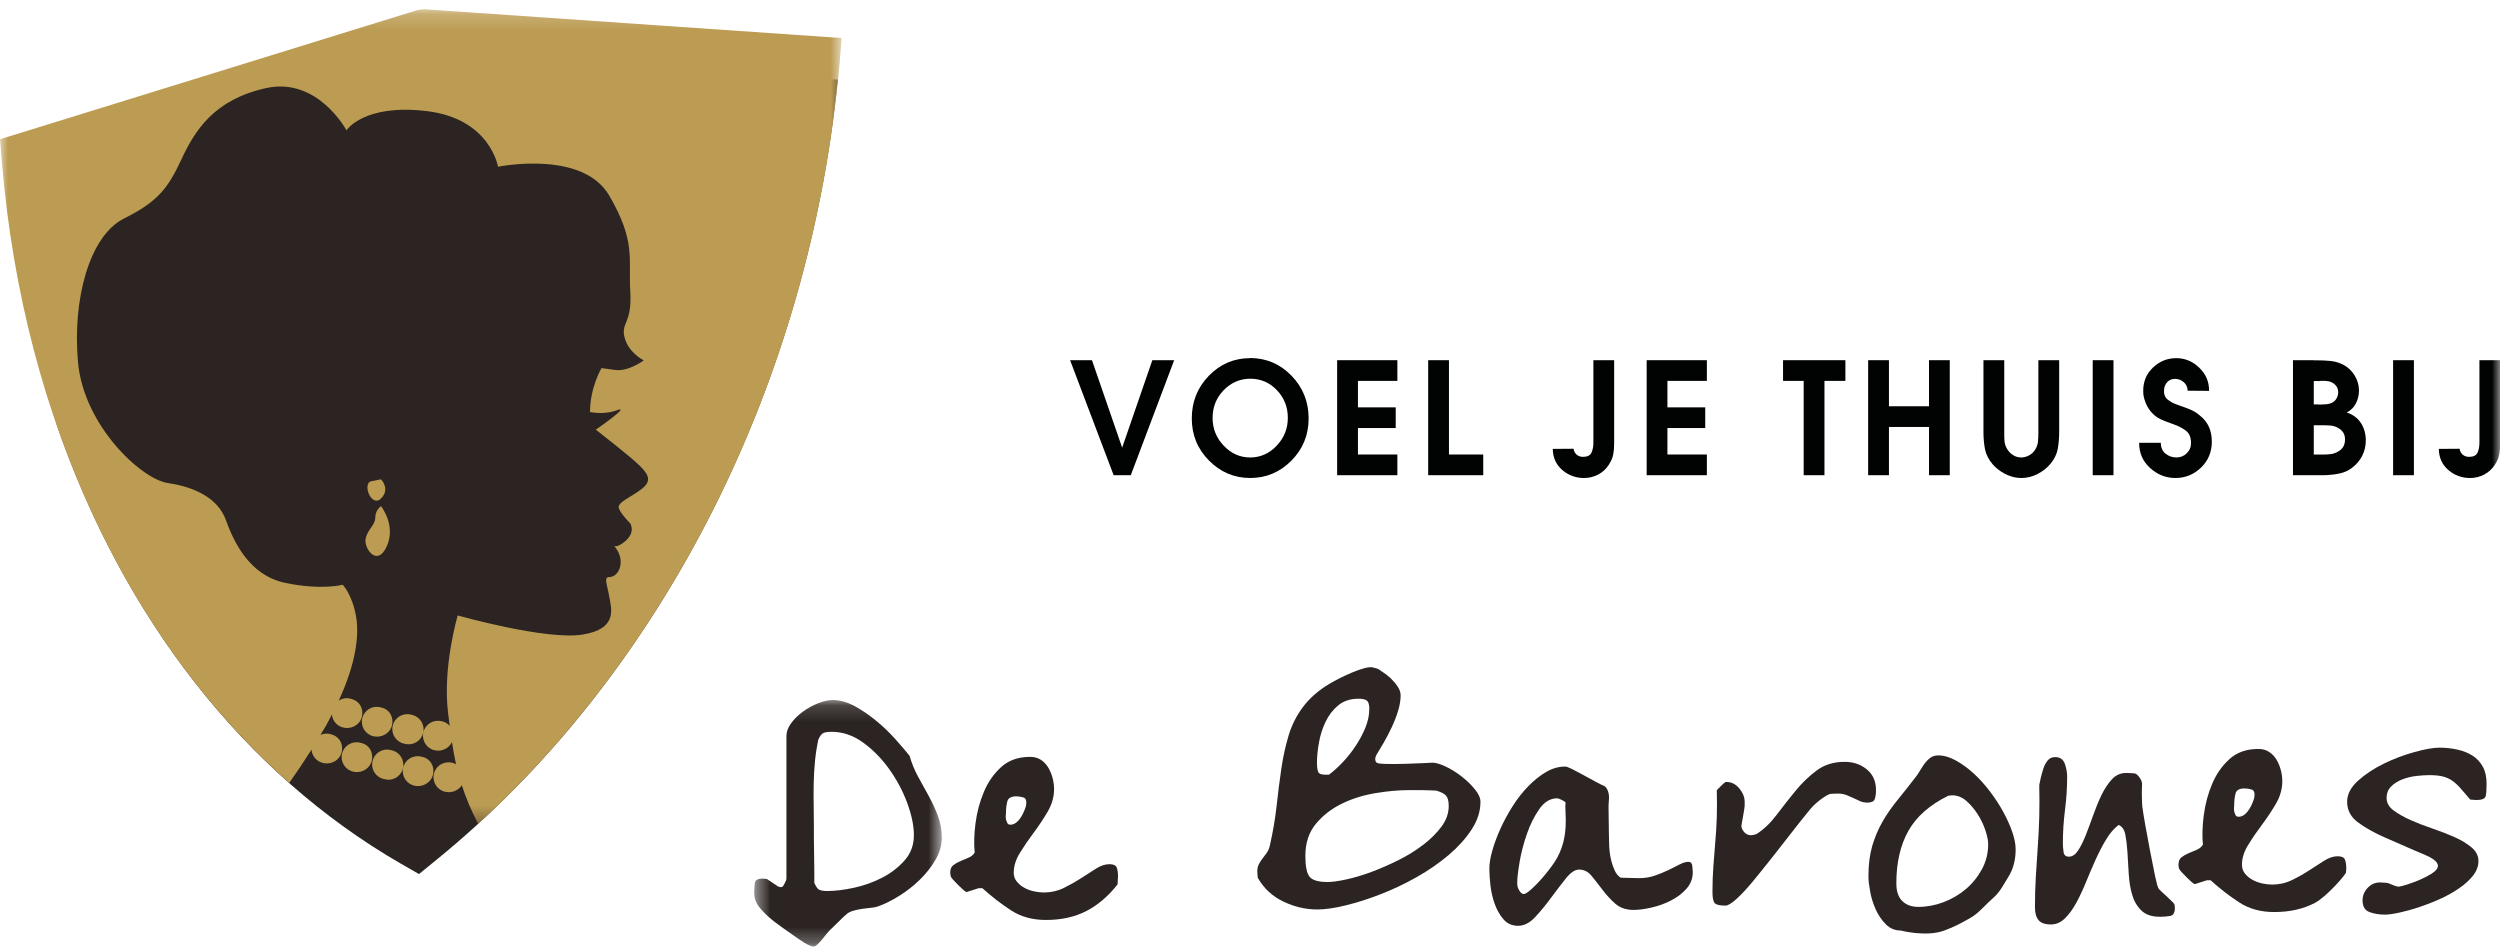 <?xml version="1.0" encoding="UTF-8"?>
<svg width="158px" height="60px" viewBox="0 0 158 60" version="1.1" xmlns="http://www.w3.org/2000/svg" xmlns:xlink="http://www.w3.org/1999/xlink">
    <!-- Generator: Sketch 42 (36781) - http://www.bohemiancoding.com/sketch -->
    <title>Artboard</title>
    <desc>Created with Sketch.</desc>
    <defs>
        <polygon id="path-1" points="53.196 0.182 0 0.182 0 51.666 53.196 51.666 53.196 0.182"></polygon>
        <polygon id="path-3" points="12.337 15.728 0.483 15.728 0.483 0.151 12.337 0.151 12.337 15.728"></polygon>
        <polygon id="path-5" points="0 59.818 158.013 59.818 158.013 0.583 0 0.583"></polygon>
    </defs>
    <g id="Page-1" stroke="none" stroke-width="1" fill="none" fill-rule="evenodd">
        <g id="Artboard">
            <g id="Page-1">
                <path d="M25.349,54.592 C15.471,48.905 7.781,39.069 3.534,26.687 L3.534,17.165 C3.534,10.459 8.914,5.023 15.551,5.023 L52.948,5.023 C50.927,25.052 41.325,43.153 27.607,54.322 L26.48,55.241 L25.349,54.592 Z" id="Fill-1" fill="#2B2422"></path>
                <g id="Group-5" transform="translate(0, 0.401)">
                    <mask id="mask-2" fill="white">
                        <use xlink:href="#path-1"></use>
                    </mask>
                    <g id="Clip-4"></g>
                    <path d="M24.757,47.018 L24.668,46.997 C24.158,46.878 23.656,47.199 23.541,47.707 C23.425,48.21 23.744,48.717 24.25,48.831 L24.344,48.851 C24.415,48.869 24.484,48.878 24.551,48.878 C24.981,48.878 25.373,48.581 25.469,48.141 C25.583,47.633 25.264,47.128 24.757,47.018 L24.757,47.018 Z M22.861,46.563 L22.765,46.539 C22.258,46.412 21.747,46.714 21.619,47.218 C21.492,47.724 21.795,48.235 22.301,48.362 C22.381,48.388 22.463,48.396 22.546,48.396 C22.972,48.396 23.383,48.122 23.492,47.697 C23.621,47.193 23.363,46.69 22.861,46.563 L22.861,46.563 Z M25.528,46.595 L25.623,46.616 C25.693,46.631 25.76,46.638 25.831,46.638 C26.26,46.638 26.648,46.34 26.749,45.902 C26.861,45.395 26.543,44.893 26.034,44.777 L25.945,44.756 C25.438,44.642 24.935,44.96 24.818,45.469 C24.7,45.976 25.022,46.48 25.528,46.595 L25.528,46.595 Z M26.807,0.182 L26.6,0.205 L26.406,0.229 L-5.82524272e-05,8.399 L0.125,9.909 C1.511,26.337 8.23,40.199 18.279,49.081 C18.734,48.435 19.214,47.723 19.688,46.975 C19.714,47.336 19.956,47.669 20.327,47.794 C20.432,47.83 20.54,47.849 20.648,47.849 C21.046,47.849 21.433,47.611 21.568,47.224 C21.735,46.733 21.517,46.212 21.026,46.041 L20.932,46.009 C20.699,45.929 20.46,45.955 20.252,46.045 C20.354,45.871 20.463,45.7 20.565,45.526 C20.716,45.263 20.843,45.014 20.974,44.759 C21.012,45.117 21.245,45.435 21.606,45.555 C21.708,45.589 21.818,45.609 21.927,45.609 C22.322,45.609 22.713,45.374 22.844,44.989 C23.015,44.493 22.791,43.97 22.301,43.803 L22.21,43.773 C21.928,43.676 21.64,43.732 21.408,43.877 C22.48,41.556 22.706,39.802 22.512,38.614 C22.268,37.162 21.656,36.555 21.656,36.555 C21.656,36.555 20.324,36.918 18.02,36.436 C15.715,35.951 14.748,33.77 14.262,32.434 C13.775,31.104 12.323,30.375 10.625,30.131 C8.931,29.891 5.295,26.498 4.93,22.499 C4.568,18.499 5.656,14.501 7.837,13.409 C10.022,12.318 10.625,11.469 11.476,9.651 C12.323,7.834 13.535,5.894 16.807,5.169 C20.08,4.44 21.898,7.834 21.898,7.834 C21.898,7.834 22.989,6.137 26.986,6.622 C30.986,7.108 31.474,10.137 31.474,10.137 C31.474,10.137 36.802,9.045 38.501,11.955 C40.198,14.863 39.714,15.952 39.834,18.017 C39.955,20.076 39.231,19.955 39.472,20.922 C39.714,21.893 40.683,22.375 40.683,22.375 C40.683,22.375 39.714,23.104 38.867,22.979 L38.015,22.863 C38.015,22.863 37.29,24.072 37.29,25.644 C37.689,25.712 38.358,25.762 38.987,25.527 C39.955,25.163 37.654,26.754 37.654,26.754 C37.654,26.754 39.834,28.437 40.44,29.042 C41.044,29.646 41.168,30.014 40.563,30.497 C39.955,30.982 38.987,31.347 39.107,31.712 C39.228,32.074 39.834,32.679 39.834,32.679 C39.834,32.679 40.276,33.371 39.228,34.009 C39.002,34.149 38.885,34.133 38.816,34.095 C38.952,34.257 39.228,34.647 39.228,35.104 C39.228,35.707 38.867,36.071 38.501,36.071 C38.136,36.071 38.379,36.555 38.501,37.285 C38.622,38.012 39.107,39.345 36.805,39.706 C34.501,40.073 28.927,38.496 28.927,38.496 C28.927,38.496 27.956,41.77 28.321,44.675 C28.353,44.946 28.386,45.209 28.42,45.473 C28.302,45.339 28.151,45.233 27.958,45.191 L27.853,45.17 C27.34,45.071 26.847,45.404 26.749,45.913 C26.648,46.425 26.983,46.922 27.495,47.021 C27.56,47.032 27.63,47.042 27.691,47.042 C28.062,47.042 28.405,46.826 28.566,46.499 C28.635,46.964 28.717,47.432 28.821,47.902 C28.754,47.868 28.693,47.83 28.611,47.812 L28.503,47.794 C27.992,47.7 27.5,48.043 27.412,48.557 C27.321,49.07 27.662,49.557 28.176,49.647 C28.238,49.658 28.3,49.666 28.362,49.666 C28.693,49.666 29.011,49.499 29.187,49.227 C29.432,49.993 29.77,50.799 30.219,51.666 C42.775,40.182 51.404,22.701 53.068,3.545 L53.196,2.003 L26.807,0.182 Z M24.442,34.13 C25.048,32.798 24.08,31.588 24.08,31.588 C24.08,31.588 23.717,31.827 23.717,32.317 C23.717,32.798 23.229,33.042 23.108,33.649 C22.989,34.256 23.838,35.465 24.442,34.13 L24.442,34.13 Z M26.68,47.432 L26.575,47.406 C26.062,47.309 25.57,47.642 25.469,48.155 C25.371,48.664 25.704,49.159 26.217,49.259 C26.282,49.271 26.349,49.28 26.414,49.28 C26.857,49.28 27.277,48.979 27.372,48.536 C27.478,48.025 27.19,47.533 26.68,47.432 L26.68,47.432 Z M24.08,31.104 C24.686,30.497 24.08,29.891 24.08,29.891 L23.472,30.014 C22.866,30.131 23.472,31.712 24.08,31.104 L24.08,31.104 Z M22.897,44.982 C22.771,45.484 23.074,45.998 23.578,46.125 C23.659,46.147 23.741,46.155 23.825,46.155 C24.25,46.155 24.663,45.883 24.77,45.459 C24.901,44.955 24.64,44.452 24.138,44.325 L24.041,44.301 C23.537,44.171 23.024,44.477 22.897,44.982 L22.897,44.982 Z" id="Fill-3" fill="#BC9C53" mask="url(#mask-2)"></path>
                </g>
                <g id="Group-8" transform="translate(47.184, 44.09)">
                    <mask id="mask-4" fill="white">
                        <use xlink:href="#path-3"></use>
                    </mask>
                    <g id="Clip-7"></g>
                    <path d="M4.619,12.155 C4.737,12.199 4.895,12.222 5.095,12.222 C5.583,12.222 6.143,12.155 6.776,12.019 C7.409,11.883 8.005,11.671 8.566,11.38 C9.126,11.092 9.602,10.725 9.991,10.282 C10.379,9.839 10.574,9.312 10.574,8.697 C10.574,8.1 10.433,7.421 10.154,6.662 C9.874,5.903 9.493,5.188 9.014,4.519 C8.535,3.849 7.983,3.288 7.36,2.837 C6.737,2.384 6.071,2.159 5.365,2.159 C5.167,2.159 5.004,2.18 4.877,2.226 C4.751,2.271 4.633,2.421 4.526,2.674 C4.436,3.109 4.366,3.562 4.322,4.032 C4.277,4.5 4.249,4.977 4.241,5.454 C4.231,5.934 4.231,6.408 4.241,6.877 C4.249,7.349 4.254,7.785 4.254,8.181 L4.254,8.913 C4.254,9.239 4.259,9.586 4.268,9.957 C4.277,10.329 4.281,10.686 4.281,11.028 L4.281,11.706 C4.389,11.96 4.502,12.11 4.619,12.155 M0.524,11.706 C0.553,11.527 0.718,11.436 1.025,11.436 C1.063,11.436 1.107,11.44 1.161,11.451 C1.216,11.459 1.251,11.463 1.271,11.463 C1.288,11.463 1.333,11.488 1.405,11.544 C1.478,11.597 1.559,11.653 1.649,11.706 C1.74,11.762 1.821,11.816 1.894,11.87 C1.966,11.923 2.012,11.95 2.029,11.95 C2.083,11.97 2.118,11.977 2.139,11.977 C2.174,11.977 2.22,11.97 2.274,11.95 C2.311,11.915 2.359,11.834 2.422,11.706 C2.486,11.582 2.518,11.498 2.518,11.463 L2.518,2.431 C2.518,2.159 2.617,1.888 2.816,1.617 C3.014,1.345 3.263,1.102 3.562,0.883 C3.86,0.666 4.181,0.491 4.526,0.354 C4.868,0.219 5.175,0.151 5.448,0.151 C5.899,0.151 6.365,0.284 6.845,0.544 C7.323,0.806 7.785,1.124 8.227,1.493 C8.672,1.863 9.073,2.253 9.434,2.66 C9.796,3.068 10.086,3.405 10.302,3.679 C10.43,4.128 10.605,4.564 10.831,4.981 C11.058,5.395 11.284,5.808 11.51,6.214 C11.736,6.621 11.931,7.042 12.092,7.474 C12.255,7.91 12.337,8.37 12.337,8.859 C12.337,9.329 12.205,9.79 11.944,10.243 C11.681,10.695 11.351,11.114 10.953,11.504 C10.556,11.893 10.118,12.235 9.638,12.534 C9.159,12.833 8.711,13.054 8.295,13.198 C8.204,13.236 8.069,13.261 7.888,13.279 C7.708,13.297 7.518,13.32 7.319,13.347 C7.12,13.376 6.927,13.417 6.737,13.47 C6.547,13.524 6.396,13.607 6.288,13.715 C6.198,13.787 6.057,13.917 5.868,14.109 C5.678,14.296 5.475,14.497 5.257,14.705 C5.04,14.911 4.489,15.717 4.281,15.722 C3.999,15.795 3.282,15.243 2.91,14.989 C2.541,14.736 2.174,14.473 1.813,14.203 C1.451,13.931 1.139,13.642 0.876,13.332 C0.614,13.028 0.483,12.701 0.483,12.359 C0.483,12.105 0.497,11.889 0.524,11.706" id="Fill-6" fill="#2B2422" mask="url(#mask-4)"></path>
                </g>
                <path d="M63.566,51.537 C63.556,51.618 63.561,51.701 63.578,51.782 C63.598,51.861 63.625,51.938 63.661,52.01 C63.697,52.084 63.759,52.12 63.85,52.12 C63.996,52.12 64.127,52.071 64.245,51.97 C64.361,51.873 64.461,51.754 64.542,51.618 C64.623,51.483 64.692,51.348 64.745,51.211 C64.8,51.075 64.836,50.963 64.854,50.871 C64.89,50.602 64.831,50.444 64.677,50.399 C64.524,50.352 64.375,50.329 64.23,50.329 C63.905,50.329 63.715,50.438 63.661,50.655 C63.607,50.871 63.578,51.108 63.578,51.362 C63.578,51.397 63.576,51.455 63.566,51.537 L63.566,51.537 Z M61.951,56.135 L61.843,56.135 C61.788,56.153 61.663,56.194 61.464,56.257 C61.265,56.32 61.138,56.361 61.083,56.378 C61.029,56.361 60.953,56.306 60.854,56.216 C60.753,56.126 60.651,56.027 60.541,55.918 C60.433,55.809 60.334,55.703 60.243,55.607 C60.154,55.505 60.098,55.429 60.081,55.375 C60.062,55.265 60.054,55.196 60.054,55.159 C60.054,54.94 60.117,54.783 60.243,54.684 C60.37,54.584 60.519,54.499 60.691,54.426 C60.862,54.354 61.033,54.281 61.206,54.207 C61.379,54.138 61.509,54.028 61.6,53.882 C61.546,53.342 61.562,52.721 61.653,52.025 C61.744,51.33 61.919,50.669 62.183,50.044 C62.445,49.421 62.81,48.898 63.281,48.472 C63.751,48.047 64.356,47.835 65.099,47.835 C65.37,47.835 65.6,47.897 65.79,48.024 C65.98,48.15 66.133,48.315 66.251,48.513 C66.369,48.712 66.46,48.93 66.522,49.163 C66.584,49.4 66.617,49.633 66.617,49.868 C66.617,50.357 66.485,50.828 66.224,51.28 C65.96,51.732 65.668,52.173 65.342,52.609 C65.016,53.042 64.723,53.472 64.461,53.898 C64.198,54.323 64.067,54.742 64.067,55.159 C64.067,55.375 64.135,55.566 64.272,55.726 C64.407,55.891 64.569,56.021 64.759,56.12 C64.948,56.221 65.153,56.293 65.37,56.338 C65.588,56.382 65.786,56.405 65.966,56.405 C66.417,56.405 66.839,56.312 67.228,56.12 C67.616,55.93 67.977,55.726 68.312,55.511 C68.646,55.294 68.965,55.09 69.262,54.901 C69.561,54.711 69.845,54.616 70.117,54.616 C70.37,54.616 70.523,54.687 70.578,54.833 C70.632,54.979 70.658,55.159 70.658,55.375 C70.658,55.411 70.655,55.498 70.644,55.633 C70.636,55.767 70.632,55.854 70.632,55.891 C70.053,56.632 69.397,57.193 68.666,57.573 C67.932,57.953 67.078,58.142 66.102,58.142 C65.252,58.142 64.516,57.939 63.892,57.531 C63.266,57.125 62.666,56.658 62.087,56.135 L61.951,56.135 Z" id="Fill-9" fill="#2B2422"></path>
                <path d="M83.299,48.756 C83.343,48.893 83.493,48.961 83.746,48.961 L83.99,48.961 C84.28,48.744 84.573,48.477 84.871,48.162 C85.17,47.845 85.443,47.5 85.685,47.13 C85.931,46.761 86.133,46.376 86.297,45.978 C86.458,45.58 86.54,45.181 86.54,44.784 C86.54,44.532 86.489,44.363 86.391,44.283 C86.291,44.201 86.115,44.16 85.862,44.16 C85.338,44.16 84.908,44.301 84.573,44.581 C84.237,44.862 83.971,45.208 83.772,45.625 C83.574,46.041 83.434,46.483 83.355,46.955 C83.272,47.424 83.231,47.848 83.231,48.23 C83.231,48.446 83.253,48.623 83.299,48.756 M82.77,55.417 C82.949,55.634 83.331,55.743 83.909,55.743 C84.198,55.743 84.591,55.687 85.087,55.58 C85.587,55.47 86.115,55.314 86.676,55.106 C87.236,54.897 87.804,54.647 88.384,54.359 C88.964,54.072 89.487,53.743 89.958,53.382 C90.428,53.022 90.812,52.638 91.111,52.23 C91.408,51.823 91.559,51.393 91.559,50.942 C91.559,50.635 91.504,50.418 91.395,50.29 C91.288,50.165 91.078,50.055 90.77,49.966 C90.699,49.966 90.582,49.96 90.419,49.951 C90.255,49.943 90.074,49.937 89.877,49.937 L89.361,49.937 L89.009,49.937 C88.375,49.937 87.679,50.001 86.92,50.128 C86.161,50.255 85.455,50.475 84.804,50.793 C84.153,51.109 83.605,51.534 83.164,52.066 C82.72,52.601 82.499,53.276 82.499,54.087 C82.499,54.757 82.59,55.201 82.77,55.417 M79.475,55.282 C79.465,55.19 79.461,55.129 79.461,55.091 C79.461,54.91 79.491,54.757 79.556,54.631 C79.62,54.504 79.695,54.381 79.787,54.265 C79.875,54.148 79.966,54.024 80.058,53.899 C80.147,53.771 80.21,53.626 80.248,53.464 C80.447,52.596 80.591,51.751 80.682,50.929 C80.772,50.104 80.871,49.324 80.98,48.583 C81.088,47.842 81.242,47.14 81.441,46.48 C81.639,45.819 81.946,45.214 82.363,44.662 C82.778,44.11 83.335,43.626 84.031,43.211 C84.727,42.796 86.271,42.06 86.757,42.18 C87.243,42.298 87.105,42.298 87.313,42.424 C87.52,42.551 87.71,42.695 87.883,42.858 C88.054,43.021 88.204,43.196 88.33,43.387 C88.457,43.577 88.52,43.763 88.52,43.942 C88.52,44.251 88.466,44.581 88.356,44.934 C88.25,45.286 88.114,45.633 87.951,45.978 C87.788,46.32 87.621,46.641 87.449,46.941 C87.276,47.239 87.126,47.488 87.002,47.686 C87.002,47.686 86.805,48.009 87.002,48.201 C87.197,48.392 90.527,48.201 90.527,48.201 C90.744,48.201 91.025,48.283 91.369,48.446 C91.711,48.608 92.047,48.817 92.371,49.07 C92.697,49.324 92.977,49.595 93.212,49.884 C93.448,50.172 93.565,50.435 93.565,50.671 C93.565,51.268 93.382,51.85 93.009,52.421 C92.638,52.991 92.154,53.528 91.559,54.035 C90.96,54.541 90.288,55.006 89.537,55.432 C88.787,55.855 88.027,56.216 87.259,56.514 C86.489,56.813 85.753,57.049 85.048,57.22 C84.342,57.393 83.746,57.479 83.258,57.479 C82.516,57.479 81.798,57.311 81.102,56.976 C80.405,56.642 79.867,56.139 79.488,55.47 C79.488,55.435 79.481,55.372 79.475,55.282" id="Fill-11" fill="#2B2422"></path>
                <path d="M95.957,56.162 C96.002,56.245 96.153,56.605 96.406,56.475 C96.86,56.243 97.778,55.195 98.25,54.48 C98.718,53.768 98.955,52.923 98.955,51.945 L98.955,51.728 C98.955,51.601 98.95,51.47 98.941,51.335 C98.931,51.2 98.928,51.077 98.928,50.968 C98.928,50.841 98.964,50.738 98.928,50.696 C98.89,50.655 98.809,50.612 98.685,50.547 C98.556,50.485 98.468,50.453 98.412,50.453 C97.978,50.453 97.602,50.68 97.286,51.132 C96.97,51.584 96.706,52.107 96.501,52.704 C96.292,53.301 96.137,53.894 96.038,54.48 C95.939,55.069 95.889,55.5 95.889,55.769 C95.889,55.952 95.911,56.081 95.957,56.162 M94.317,53.75 C94.442,53.306 94.614,52.845 94.831,52.365 C95.048,51.886 95.305,51.413 95.605,50.942 C95.903,50.471 96.233,50.051 96.595,49.681 C96.956,49.31 97.332,49.012 97.721,48.786 C98.108,48.558 98.513,48.446 98.928,48.446 C99,48.446 99.143,48.5 99.362,48.608 C99.578,48.718 99.818,48.844 100.08,48.989 C100.342,49.134 100.601,49.273 100.852,49.408 C101.105,49.545 101.297,49.641 101.423,49.694 C101.46,49.712 101.754,49.986 101.68,50.602 C101.644,50.917 101.667,51.249 101.667,51.591 C101.667,51.936 101.673,52.263 101.68,52.568 C101.689,52.877 101.694,53.093 101.694,53.22 C101.694,53.366 101.704,53.542 101.721,53.75 C101.741,53.957 101.775,54.169 101.83,54.386 C101.885,54.604 101.955,54.813 102.048,55.01 C102.136,55.208 102.263,55.362 102.425,55.471 C102.515,55.471 102.706,55.475 102.997,55.485 C103.286,55.495 103.475,55.5 103.566,55.5 C103.946,55.5 104.289,55.444 104.597,55.335 C104.903,55.227 105.189,55.111 105.452,54.985 C105.713,54.856 105.948,54.74 106.157,54.631 C106.363,54.522 106.549,54.468 106.713,54.468 C106.857,54.468 106.939,54.559 106.956,54.74 C106.974,54.919 106.983,55.046 106.983,55.119 C106.983,55.516 106.852,55.864 106.591,56.162 C106.328,56.461 106.002,56.71 105.613,56.908 C105.225,57.109 104.814,57.258 104.379,57.357 C103.946,57.456 103.566,57.507 103.24,57.507 C102.771,57.507 102.386,57.375 102.086,57.113 C101.79,56.851 101.517,56.556 101.274,56.23 C101.029,55.906 100.799,55.611 100.582,55.349 C100.365,55.087 100.103,54.957 99.796,54.957 C99.542,54.957 99.267,55.14 98.968,55.51 C98.67,55.883 98.357,56.29 98.032,56.733 C97.707,57.176 97.374,57.583 97.029,57.953 C96.685,58.325 96.323,58.51 95.945,58.51 C95.563,58.51 95.256,58.374 95.021,58.102 C94.787,57.831 94.601,57.507 94.466,57.125 C94.33,56.747 94.24,56.354 94.195,55.946 C94.149,55.541 94.127,55.19 94.127,54.901 C94.127,54.577 94.189,54.191 94.317,53.75" id="Fill-13" fill="#2B2422"></path>
                <path d="M108.284,54.767 C108.319,54.26 108.36,53.75 108.404,53.233 C108.451,52.718 108.482,52.195 108.501,51.66 C108.517,51.127 108.517,50.554 108.501,49.937 C108.537,49.902 108.642,49.801 108.745,49.694 C108.869,49.564 108.962,49.486 109.017,49.45 C109.017,49.431 109.052,49.422 109.123,49.422 C109.432,49.422 109.698,49.558 109.924,49.828 C110.15,50.1 110.262,50.381 110.262,50.67 L110.262,50.942 C110.262,50.978 110.25,51.074 110.224,51.226 C110.195,51.38 110.168,51.538 110.141,51.701 C110.113,51.864 110.087,52.017 110.06,52.161 C110.034,52.306 110.176,52.616 110.42,52.733 C110.663,52.851 110.932,52.74 111.023,52.704 C111.474,52.415 111.896,52.012 112.284,51.497 C112.672,50.983 113.07,50.476 113.479,49.978 C113.884,49.481 114.332,49.052 114.82,48.689 C115.31,48.327 115.895,48.148 116.584,48.148 C117.126,48.148 117.592,48.306 117.98,48.623 C118.368,48.938 118.563,49.377 118.563,49.937 C118.563,50.172 118.536,50.362 118.481,50.508 C118.428,50.652 118.274,50.725 118.019,50.725 C117.841,50.725 117.682,50.693 117.546,50.629 C117.411,50.565 117.276,50.503 117.139,50.439 C117.005,50.377 116.86,50.313 116.704,50.25 C116.552,50.187 116.366,50.155 116.149,50.155 C116.077,50.155 115.932,50.16 115.716,50.168 C115.497,50.179 114.779,50.693 114.428,51.117 C114.073,51.543 113.695,52.017 113.289,52.543 C112.882,53.067 112.46,53.606 112.028,54.156 C111.592,54.706 111.185,55.213 110.805,55.675 C110.425,56.137 110.079,56.512 109.76,56.801 C109.444,57.09 109.206,57.235 109.043,57.235 C108.681,57.235 108.454,57.179 108.366,57.071 C108.273,56.963 108.228,56.728 108.228,56.366 C108.228,55.805 108.246,55.272 108.284,54.767" id="Fill-15" fill="#2B2422"></path>
                <path d="M120.229,56.95 C120.483,57.194 120.815,57.315 121.231,57.315 C121.774,57.315 122.306,57.217 122.832,57.017 C123.355,56.818 123.828,56.542 124.243,56.19 C124.658,55.837 124.997,55.417 125.261,54.928 C125.523,54.44 125.653,53.916 125.653,53.355 C125.653,53.121 125.593,52.826 125.476,52.474 C125.358,52.121 125.196,51.782 124.988,51.457 C124.781,51.132 124.54,50.851 124.27,50.615 C124,50.381 123.701,50.263 123.375,50.263 C123.337,50.263 123.257,50.273 123.131,50.29 C121.955,50.87 121.114,51.611 120.608,52.515 C120.1,53.42 119.849,54.521 119.849,55.824 C119.849,56.331 119.974,56.705 120.229,56.95 M118.329,53.451 C118.492,52.899 118.71,52.388 118.981,51.918 C119.25,51.45 119.574,50.988 119.943,50.536 C120.314,50.082 120.705,49.584 121.123,49.042 C121.213,48.917 121.305,48.776 121.394,48.623 C121.485,48.468 121.579,48.327 121.679,48.2 C121.777,48.076 121.892,47.967 122.017,47.877 C122.145,47.787 122.306,47.741 122.507,47.741 C122.85,47.741 123.212,47.845 123.591,48.053 C123.971,48.26 124.342,48.528 124.704,48.853 C125.066,49.178 125.409,49.555 125.734,49.978 C126.06,50.404 126.345,50.837 126.589,51.282 C126.834,51.725 127.027,52.155 127.173,52.569 C127.317,52.984 127.389,53.355 127.389,53.682 C127.389,54.351 127.236,54.928 126.929,55.417 C126.621,55.906 126.406,56.376 125.953,56.765 C125.5,57.154 125.063,57.712 124.525,58.013 C123.833,58.401 123.574,58.549 122.886,58.808 C121.742,59.237 120.119,58.808 120.119,58.808 C119.756,58.808 119.445,58.678 119.184,58.415 C118.923,58.152 118.71,57.841 118.546,57.478 C118.385,57.118 118.265,56.741 118.195,56.355 C118.122,55.964 118.085,55.642 118.085,55.39 C118.085,54.648 118.167,54.002 118.329,53.451" id="Fill-17" fill="#2B2422"></path>
                <path d="M128.664,55.403 C128.7,54.78 128.742,54.156 128.786,53.531 C128.831,52.908 128.863,52.274 128.881,51.634 C128.898,50.99 128.898,50.318 128.881,49.612 C128.898,49.504 128.93,49.355 128.976,49.165 C129.02,48.974 129.075,48.78 129.139,48.582 C129.202,48.383 129.292,48.212 129.409,48.066 C129.526,47.921 129.687,47.848 129.886,47.848 C130.193,47.848 130.395,47.989 130.497,48.271 C130.594,48.55 130.644,48.816 130.644,49.069 C130.644,49.775 130.599,50.48 130.508,51.186 C130.419,51.891 130.373,52.596 130.373,53.302 C130.373,53.446 130.387,53.622 130.415,53.831 C130.441,54.039 130.554,54.142 130.753,54.142 C130.97,54.142 131.165,54.011 131.337,53.75 C131.509,53.486 131.671,53.162 131.824,52.772 C131.977,52.383 132.137,51.957 132.299,51.497 C132.463,51.035 132.637,50.612 132.827,50.222 C133.017,49.834 133.235,49.507 133.478,49.246 C133.724,48.984 134.017,48.852 134.359,48.852 C134.56,48.852 134.745,48.862 134.916,48.88 C135.088,48.897 135.387,49.326 135.377,49.517 C135.368,49.708 135.363,49.91 135.363,50.127 C135.363,50.346 135.368,50.547 135.377,50.738 C135.387,50.928 135.4,51.059 135.419,51.132 C135.436,51.295 135.491,51.629 135.58,52.137 C135.671,52.641 135.77,53.18 135.879,53.75 C135.988,54.319 136.092,54.843 136.191,55.322 C136.291,55.803 136.368,56.078 136.421,56.149 C136.44,56.187 136.498,56.248 136.598,56.339 C136.698,56.431 136.807,56.53 136.923,56.639 C137.041,56.748 137.148,56.849 137.248,56.95 C137.347,57.049 137.408,57.117 137.426,57.153 C137.443,57.261 137.452,57.334 137.452,57.369 C137.452,57.676 137.358,57.849 137.168,57.885 C136.977,57.922 136.756,57.94 136.503,57.94 C135.997,57.94 135.608,57.808 135.337,57.547 C135.066,57.285 134.871,56.955 134.756,56.556 C134.636,56.159 134.566,55.721 134.537,55.242 C134.51,54.761 134.482,54.304 134.455,53.869 C134.428,53.437 134.382,53.062 134.321,52.746 C134.256,52.43 134.116,52.227 133.899,52.137 C133.61,52.353 133.347,52.656 133.114,53.044 C132.876,53.432 132.657,53.857 132.448,54.319 C132.241,54.78 132.036,55.254 131.838,55.743 C131.639,56.23 131.431,56.674 131.214,57.071 C130.997,57.47 130.757,57.794 130.497,58.048 C130.232,58.301 129.939,58.427 129.613,58.427 C129.252,58.427 128.993,58.336 128.841,58.158 C128.687,57.975 128.608,57.705 128.608,57.344 C128.608,56.674 128.628,56.028 128.664,55.403" id="Fill-19" fill="#2B2422"></path>
                <path d="M141.191,51.036 C141.18,51.117 141.186,51.2 141.203,51.281 C141.222,51.361 141.248,51.439 141.285,51.509 C141.322,51.583 141.384,51.619 141.475,51.619 C141.619,51.619 141.75,51.569 141.869,51.47 C141.985,51.373 142.086,51.253 142.168,51.117 C142.249,50.983 142.317,50.848 142.369,50.711 C142.425,50.577 142.461,50.463 142.477,50.371 C142.514,50.1 142.455,49.943 142.302,49.898 C142.149,49.852 142,49.829 141.855,49.829 C141.529,49.829 141.339,49.938 141.285,50.153 C141.23,50.371 141.203,50.608 141.203,50.861 C141.203,50.897 141.201,50.954 141.191,51.036 L141.191,51.036 Z M139.576,55.634 L139.468,55.634 C139.413,55.652 139.286,55.693 139.088,55.756 C138.889,55.82 138.763,55.859 138.708,55.878 C138.654,55.859 138.577,55.805 138.477,55.716 C138.378,55.626 138.275,55.526 138.167,55.417 C138.056,55.307 137.958,55.204 137.867,55.106 C137.776,55.005 137.723,54.929 137.706,54.874 C137.686,54.766 137.68,54.693 137.68,54.657 C137.68,54.441 137.741,54.282 137.867,54.183 C137.994,54.084 138.143,53.998 138.315,53.925 C138.486,53.853 138.657,53.781 138.831,53.708 C139.003,53.636 139.134,53.528 139.225,53.382 C139.169,52.841 139.187,52.221 139.278,51.526 C139.368,50.828 139.544,50.168 139.807,49.543 C140.068,48.921 140.435,48.397 140.906,47.972 C141.374,47.548 141.981,47.333 142.723,47.333 C142.995,47.333 143.225,47.398 143.415,47.526 C143.605,47.651 143.758,47.812 143.876,48.013 C143.994,48.211 144.083,48.427 144.146,48.662 C144.212,48.898 144.241,49.133 144.241,49.369 C144.241,49.857 144.111,50.327 143.848,50.78 C143.585,51.231 143.291,51.674 142.969,52.107 C142.64,52.543 142.348,52.97 142.086,53.397 C141.823,53.82 141.691,54.241 141.691,54.657 C141.691,54.874 141.76,55.064 141.895,55.227 C142.03,55.391 142.194,55.521 142.384,55.62 C142.574,55.72 142.779,55.792 142.995,55.838 C143.21,55.882 143.409,55.905 143.591,55.905 C144.043,55.905 144.464,55.811 144.852,55.62 C145.24,55.432 145.603,55.227 145.937,55.01 C146.271,54.794 146.588,54.59 146.886,54.399 C147.185,54.209 147.469,54.115 147.742,54.115 C147.995,54.115 148.148,54.187 148.203,54.333 C148.256,54.478 148.285,54.657 148.285,54.874 C148.285,54.91 148.279,54.997 148.269,55.132 C148.262,55.269 147.023,56.692 146.29,57.07 C145.557,57.452 144.702,57.641 143.727,57.641 C142.876,57.641 142.14,57.438 141.516,57.03 C140.891,56.624 140.291,56.159 139.712,55.634 L139.576,55.634 Z" id="Fill-21" fill="#2B2422"></path>
                <path d="M149.64,56.109 C149.856,55.882 150.117,55.769 150.427,55.769 C150.479,55.769 150.555,55.774 150.657,55.783 C150.757,55.792 150.823,55.797 150.859,55.797 C150.879,55.797 150.924,55.811 150.997,55.838 C151.066,55.864 151.144,55.896 151.226,55.931 C151.306,55.969 151.385,55.995 151.456,56.013 C151.529,56.032 151.575,56.04 151.592,56.04 C151.718,56.023 151.909,55.972 152.162,55.892 C152.416,55.811 152.677,55.71 152.949,55.594 C153.22,55.476 153.464,55.351 153.681,55.213 C154.78,54.511 153.305,54.057 152.663,53.776 C152.022,53.496 151.378,53.216 150.739,52.935 C150.094,52.656 149.534,52.342 149.056,51.999 C148.577,51.656 148.338,51.213 148.338,50.671 C148.338,50.2 148.568,49.758 149.028,49.341 C149.489,48.925 150.037,48.565 150.671,48.256 C151.302,47.949 151.949,47.705 152.609,47.526 C153.269,47.343 153.79,47.252 154.169,47.252 C154.567,47.252 154.946,47.293 155.309,47.375 C155.67,47.455 155.987,47.583 156.259,47.754 C156.53,47.926 156.746,48.157 156.909,48.446 C157.071,48.736 157.152,49.098 157.152,49.531 C157.152,49.875 157.135,50.133 157.1,50.304 C157.061,50.475 156.863,50.562 156.501,50.562 C156.465,50.562 156.402,50.556 156.312,50.547 C156.221,50.538 156.157,50.536 156.122,50.536 C155.887,50.263 155.683,50.028 155.513,49.829 C155.341,49.63 155.163,49.469 154.982,49.341 C154.802,49.215 154.599,49.123 154.373,49.07 C154.146,49.016 153.871,48.988 153.547,48.988 C153.291,48.988 153.012,49.007 152.705,49.042 C152.396,49.079 152.103,49.151 151.824,49.259 C151.543,49.369 151.306,49.517 151.117,49.708 C150.929,49.898 150.833,50.136 150.833,50.427 C150.833,50.734 150.976,50.996 151.267,51.213 C151.555,51.431 151.913,51.634 152.338,51.823 C152.762,52.013 153.229,52.195 153.735,52.365 C154.24,52.538 154.706,52.718 155.132,52.908 C155.558,53.098 155.913,53.314 156.205,53.558 C156.494,53.803 156.638,54.087 156.638,54.412 C156.638,54.738 156.524,55.046 156.298,55.335 C156.072,55.626 155.774,55.896 155.402,56.149 C155.033,56.403 154.627,56.629 154.183,56.826 C153.74,57.027 153.296,57.197 152.854,57.344 C152.41,57.489 152.001,57.6 151.618,57.682 C151.24,57.763 150.941,57.805 150.722,57.805 C150.362,57.805 150.037,57.749 149.748,57.641 C149.458,57.532 149.314,57.288 149.314,56.908 C149.314,56.602 149.422,56.336 149.64,56.109" id="Fill-23" fill="#2B2422"></path>
                <polygon id="Fill-25" fill="#010202" points="67.63 22.764 69.012 22.764 70.92 28.292 72.828 22.764 74.208 22.764 71.466 30.033 70.382 30.033"></polygon>
                <path d="M77.33,24.667 C76.866,25.149 76.636,25.732 76.636,26.414 C76.636,27.089 76.869,27.674 77.34,28.168 C77.809,28.665 78.368,28.912 79.013,28.912 C79.658,28.912 80.217,28.663 80.686,28.168 C81.156,27.672 81.391,27.085 81.391,26.409 C81.391,25.725 81.162,25.143 80.7,24.659 C80.241,24.176 79.677,23.934 79.013,23.934 C78.355,23.942 77.793,24.186 77.33,24.667 L77.33,24.667 Z M79.013,22.626 C80.036,22.633 80.907,23.007 81.626,23.748 C82.344,24.49 82.705,25.388 82.705,26.443 C82.705,27.493 82.342,28.383 81.616,29.113 C80.891,29.845 80.023,30.209 79.013,30.209 C78.01,30.209 77.143,29.845 76.415,29.113 C75.686,28.383 75.321,27.493 75.321,26.443 C75.321,25.388 75.681,24.49 76.4,23.748 C77.119,23.007 77.99,22.635 79.013,22.635 L79.013,22.626 Z" id="Fill-27" fill="#010202"></path>
                <polygon id="Fill-29" fill="#010202" points="84.507 22.764 88.314 22.764 88.314 24.072 85.822 24.072 85.822 25.745 88.209 25.745 88.209 27.052 85.822 27.052 85.822 28.725 88.314 28.725 88.314 30.033 84.507 30.033"></polygon>
                <polygon id="Fill-31" fill="#010202" points="90.261 22.764 91.574 22.764 91.574 28.725 93.741 28.725 93.741 30.033 90.261 30.033"></polygon>
                <path d="M102.015,22.764 L102.015,27.888 C102.015,28.085 102.008,28.268 101.996,28.434 C101.983,28.602 101.951,28.767 101.901,28.932 C101.876,29.004 101.844,29.078 101.805,29.153 C101.767,29.228 101.722,29.305 101.671,29.384 C101.498,29.646 101.274,29.85 101,29.994 C100.725,30.137 100.426,30.21 100.108,30.21 C99.59,30.21 99.135,30.043 98.741,29.709 C98.347,29.374 98.145,28.929 98.133,28.37 L99.445,28.361 C99.478,28.526 99.547,28.652 99.651,28.74 C99.758,28.828 99.891,28.873 100.051,28.873 C100.324,28.873 100.502,28.783 100.582,28.607 C100.662,28.429 100.702,28.223 100.702,27.987 L100.702,22.764 L102.015,22.764 Z" id="Fill-33" fill="#010202"></path>
                <polygon id="Fill-35" fill="#010202" points="104.069 22.764 107.874 22.764 107.874 24.072 105.381 24.072 105.381 25.745 107.77 25.745 107.77 27.052 105.381 27.052 105.381 28.725 107.874 28.725 107.874 30.033 104.069 30.033"></polygon>
                <polygon id="Fill-37" fill="#010202" points="113.993 24.072 112.688 24.072 112.688 22.764 116.629 22.764 116.629 24.072 115.306 24.072 115.306 30.033 113.993 30.033"></polygon>
                <polygon id="Fill-39" fill="#010202" points="118.067 22.764 119.381 22.764 119.381 25.676 121.913 25.676 121.913 22.764 123.225 22.764 123.225 30.033 121.913 30.033 121.913 26.984 119.381 26.984 119.381 30.033 118.067 30.033"></polygon>
                <path d="M126.669,22.764 L126.669,27.299 L126.669,27.363 L126.669,27.407 L126.669,27.461 L126.669,27.506 C126.669,27.643 126.675,27.778 126.688,27.909 C126.701,28.04 126.739,28.168 126.802,28.292 C126.898,28.476 127.027,28.625 127.191,28.74 C127.354,28.855 127.538,28.911 127.742,28.911 L127.775,28.911 L127.799,28.911 C127.966,28.898 128.124,28.847 128.275,28.759 C128.425,28.671 128.545,28.551 128.633,28.4 C128.729,28.244 128.785,28.076 128.801,27.899 C128.817,27.722 128.825,27.541 128.825,27.358 L128.825,27.333 L128.825,27.309 L128.825,22.764 L130.14,22.764 L130.14,27.299 C130.14,27.666 130.111,28.015 130.054,28.346 C129.995,28.678 129.851,28.986 129.621,29.276 C129.392,29.558 129.11,29.784 128.777,29.955 C128.446,30.125 128.1,30.21 127.742,30.21 C127.709,30.21 127.676,30.208 127.642,30.204 C127.607,30.201 127.574,30.2 127.541,30.2 C127.234,30.168 126.938,30.072 126.655,29.915 C126.369,29.758 126.127,29.564 125.929,29.335 C125.675,29.033 125.515,28.714 125.45,28.382 C125.386,28.047 125.354,27.688 125.354,27.309 L125.354,22.764 L126.669,22.764 Z" id="Fill-41" fill="#010202"></path>
                <mask id="mask-6" fill="white">
                    <use xlink:href="#path-5"></use>
                </mask>
                <g id="Clip-44"></g>
                <polygon id="Fill-43" fill="#010202" mask="url(#mask-6)" points="132.259 30.033 133.572 30.033 133.572 22.764 132.259 22.764"></polygon>
                <path d="M135.194,27.987 L136.564,27.987 C136.564,28.282 136.663,28.509 136.862,28.671 C137.06,28.831 137.29,28.911 137.552,28.911 C137.802,28.911 138.018,28.825 138.198,28.652 C138.381,28.477 138.473,28.26 138.473,27.997 C138.473,27.637 138.361,27.374 138.137,27.21 C137.913,27.046 137.667,26.918 137.398,26.827 C137.372,26.814 137.345,26.801 137.317,26.792 C137.288,26.782 137.26,26.774 137.235,26.768 C137.216,26.761 137.198,26.755 137.182,26.748 C137.166,26.742 137.148,26.734 137.131,26.727 C136.92,26.655 136.721,26.575 136.535,26.487 C136.349,26.4 136.175,26.27 136.009,26.098 C135.861,25.942 135.741,25.761 135.648,25.557 C135.555,25.354 135.493,25.144 135.461,24.928 C135.461,24.888 135.459,24.851 135.456,24.814 C135.453,24.78 135.451,24.741 135.451,24.703 C135.451,24.105 135.66,23.612 136.076,23.221 C136.491,22.831 136.98,22.635 137.542,22.635 C138.092,22.635 138.577,22.837 138.994,23.241 C139.413,23.644 139.62,24.131 139.614,24.703 L138.261,24.693 C138.255,24.468 138.171,24.29 138.013,24.152 C137.853,24.014 137.671,23.945 137.465,23.945 C137.254,23.945 137.086,24.018 136.958,24.161 C136.83,24.305 136.766,24.483 136.766,24.693 L136.766,24.703 L136.766,24.712 C136.759,24.947 136.836,25.128 136.997,25.253 C137.155,25.378 137.331,25.476 137.523,25.548 C137.542,25.554 137.565,25.562 137.59,25.572 C137.616,25.583 137.638,25.591 137.657,25.597 C137.689,25.61 137.722,25.621 137.754,25.631 C137.785,25.641 137.818,25.653 137.85,25.666 C138.066,25.738 138.275,25.818 138.477,25.906 C138.679,25.996 138.866,26.115 139.038,26.267 C139.293,26.47 139.482,26.707 139.604,26.979 C139.726,27.251 139.787,27.565 139.787,27.919 C139.787,28.567 139.559,29.111 139.105,29.552 C138.652,29.99 138.111,30.209 137.485,30.209 C136.884,30.209 136.351,30 135.889,29.58 C135.424,29.161 135.194,28.632 135.194,27.997 L135.194,27.987 Z" id="Fill-45" fill="#010202" mask="url(#mask-6)"></path>
                <path d="M146.776,28.726 C146.968,28.732 147.154,28.723 147.332,28.695 C147.512,28.67 147.687,28.597 147.86,28.479 C147.982,28.394 148.07,28.292 148.124,28.175 C148.177,28.056 148.204,27.922 148.204,27.771 C148.204,27.594 148.165,27.446 148.086,27.328 C148.006,27.209 147.889,27.109 147.735,27.024 C147.594,26.952 147.45,26.909 147.303,26.896 C147.157,26.883 147.007,26.877 146.853,26.877 L146.829,26.877 L146.805,26.877 L146.231,26.877 L146.231,28.726 L146.776,28.726 Z M146.478,25.557 C146.492,25.564 146.503,25.567 146.512,25.567 L146.536,25.567 L146.7,25.567 C146.757,25.567 146.814,25.564 146.873,25.557 C146.962,25.557 147.05,25.549 147.136,25.533 C147.223,25.518 147.3,25.491 147.371,25.46 C147.498,25.401 147.597,25.309 147.668,25.184 C147.738,25.06 147.774,24.928 147.774,24.791 C147.774,24.64 147.732,24.509 147.649,24.397 C147.565,24.286 147.46,24.203 147.332,24.152 C147.28,24.125 147.223,24.107 147.16,24.097 C147.097,24.088 147.029,24.079 146.959,24.072 L146.916,24.072 L146.863,24.072 L146.762,24.072 L146.661,24.072 C146.629,24.079 146.597,24.083 146.565,24.083 L146.469,24.083 L146.231,24.083 L146.231,25.557 L146.478,25.557 Z M144.916,22.764 L146.202,22.764 C146.228,22.77 146.253,22.773 146.279,22.773 L146.354,22.773 L146.416,22.773 L146.478,22.773 C146.754,22.773 147.028,22.788 147.298,22.814 C147.57,22.839 147.834,22.919 148.091,23.05 C148.384,23.201 148.624,23.425 148.809,23.723 C148.995,24.022 149.088,24.341 149.088,24.682 C149.088,24.965 149.024,25.232 148.896,25.489 C148.768,25.745 148.572,25.938 148.31,26.069 C148.701,26.195 149,26.415 149.207,26.732 C149.415,27.051 149.518,27.416 149.518,27.829 C149.518,28.184 149.443,28.508 149.293,28.804 C149.143,29.098 148.931,29.351 148.656,29.562 C148.432,29.731 148.185,29.848 147.918,29.91 C147.649,29.973 147.376,30.009 147.103,30.024 C147.032,30.03 146.963,30.033 146.896,30.033 L146.69,30.033 L144.916,30.033 L144.916,22.764 Z" id="Fill-46" fill="#010202" mask="url(#mask-6)"></path>
                <polygon id="Fill-47" fill="#010202" mask="url(#mask-6)" points="151.244 30.033 152.559 30.033 152.559 22.764 151.244 22.764"></polygon>
                <path d="M158.013,22.764 L158.013,27.888 C158.013,28.085 158.006,28.268 157.994,28.434 C157.981,28.602 157.949,28.767 157.9,28.932 C157.874,29.004 157.841,29.078 157.804,29.153 C157.765,29.228 157.72,29.305 157.669,29.384 C157.496,29.646 157.272,29.85 156.998,29.994 C156.722,30.137 156.425,30.21 156.107,30.21 C155.588,30.21 155.133,30.043 154.74,29.709 C154.345,29.374 154.144,28.929 154.131,28.37 L155.444,28.361 C155.476,28.526 155.545,28.652 155.65,28.74 C155.756,28.828 155.889,28.873 156.049,28.873 C156.323,28.873 156.5,28.783 156.58,28.607 C156.661,28.429 156.7,28.223 156.7,27.987 L156.7,22.764 L158.013,22.764 Z" id="Fill-48" fill="#010202" mask="url(#mask-6)"></path>
            </g>
        </g>
    </g>
</svg>
